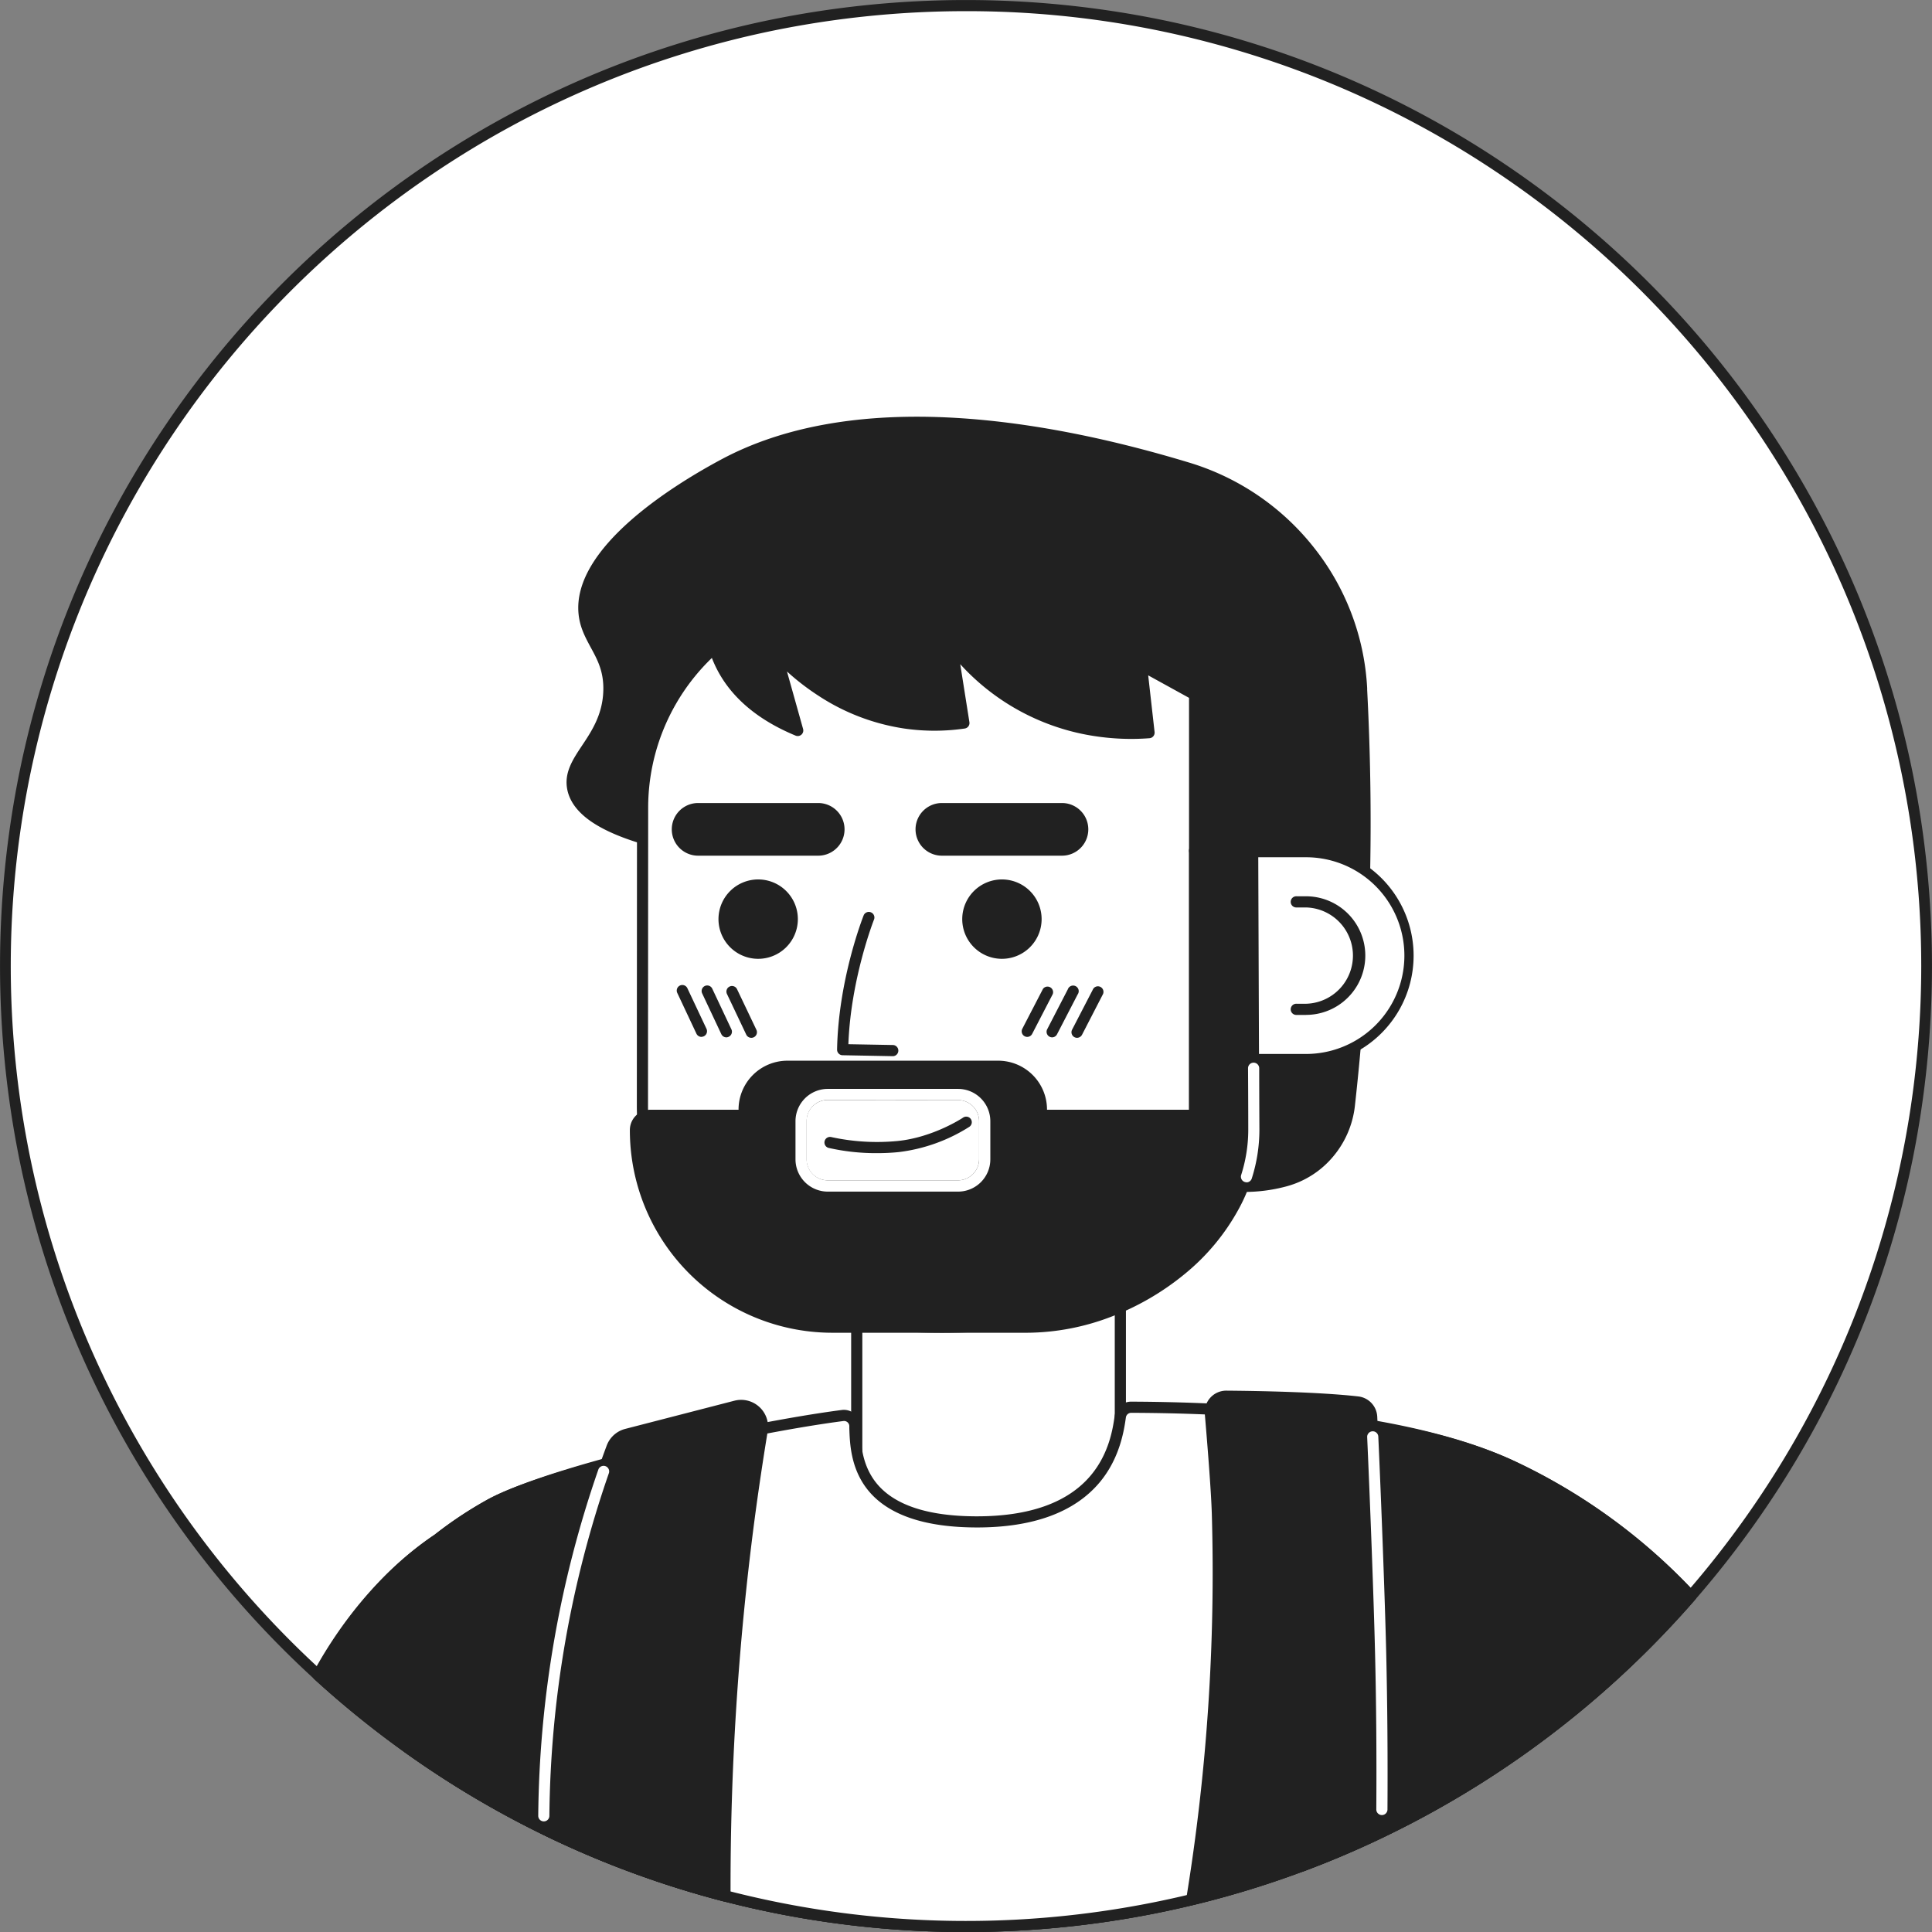 <svg id="Livello_1" data-name="Livello 1" xmlns="http://www.w3.org/2000/svg" viewBox="0 0 590 590"><rect x="0" y="0" width="590" height="590" fill="#808080" stroke="none"/><defs><style>.cls-1{fill:#fff;}.cls-2{fill:#212121;}</style></defs><circle class="cls-1" cx="295" cy="295" r="293.3"/><path class="cls-2" d="M300,595a297.66,297.66,0,0,1-59.45-6,293.35,293.35,0,0,1-105.49-44.39A295.88,295.88,0,0,1,28.18,414.83,294.05,294.05,0,0,1,11,359.45a298,298,0,0,1,0-118.9A293.35,293.35,0,0,1,55.38,135.06,295.88,295.88,0,0,1,185.17,28.18,294.05,294.05,0,0,1,240.55,11a298,298,0,0,1,118.9,0A293.35,293.35,0,0,1,464.94,55.38,295.88,295.88,0,0,1,571.82,185.17,294.05,294.05,0,0,1,589,240.55a298,298,0,0,1,0,118.9,293.35,293.35,0,0,1-44.39,105.49A295.88,295.88,0,0,1,414.83,571.82,294.05,294.05,0,0,1,359.45,589,297.66,297.66,0,0,1,300,595ZM300,8.41a293.81,293.81,0,0,0-58.77,5.92A289.87,289.87,0,0,0,137,58.21,292.77,292.77,0,0,0,58.21,137a291.16,291.16,0,0,0,0,326.06A292.77,292.77,0,0,0,137,541.79a291.16,291.16,0,0,0,326.06,0A292.77,292.77,0,0,0,541.79,463a291.16,291.16,0,0,0,0-326.06A292.77,292.77,0,0,0,463,58.21,290.32,290.32,0,0,0,300,8.41Z" transform="translate(-5 -5)"/><path class="cls-1" d="M300,593.3a292.44,292.44,0,0,0,212.3-90.94,172.61,172.61,0,0,0-133.46-65l-2.75,0H293.81c-25.55,0-47.82,3.17-67.47,8.95-46.18,13.56-81.38,48.66-97.11,92.22A292,292,0,0,0,300,593.3Z" transform="translate(-5 -5)"/><path class="cls-2" d="M300,595a293.71,293.71,0,0,1-171.76-55.14,1.69,1.69,0,0,1-.61-2,153.51,153.51,0,0,1,15.49-31.23,151.18,151.18,0,0,1,22.07-26.78,147,147,0,0,1,60.67-35.27,214.65,214.65,0,0,1,31.77-6.69,272,272,0,0,1,36.18-2.32h85.05a175.28,175.28,0,0,1,39.67,4.92,173.37,173.37,0,0,1,36.34,13.29,175.43,175.43,0,0,1,32,20.6,177.32,177.32,0,0,1,26.73,26.87,1.71,1.71,0,0,1-.1,2.24,295.55,295.55,0,0,1-95.41,66.86,293.31,293.31,0,0,1-56.87,18.23A296.73,296.73,0,0,1,300,595ZM131.28,537.84A290.08,290.08,0,0,0,300,591.59a293.23,293.23,0,0,0,60.54-6.29,291.52,291.52,0,0,0,149.49-83,172.59,172.59,0,0,0-56.68-45.39A169.94,169.94,0,0,0,378.82,439h-85a268.35,268.35,0,0,0-35.72,2.29,212,212,0,0,0-31.27,6.58,143.78,143.78,0,0,0-59.27,34.45A147.57,147.57,0,0,0,146,508.52,149.76,149.76,0,0,0,131.28,537.84Z" transform="translate(-5 -5)"/><path class="cls-2" d="M228.91,200.62a65.74,65.74,0,0,0-15.66,18.27c-10.48,18.2-9,36.33-8.11,43.19-18.94-4.95-24.2-11.19-25.23-16.23-1.88-9.26,10.44-14.81,11-29.57.45-11.38-6.6-15.14-7.54-23.78-2.35-21.69,37.19-42.76,42.91-45.8,41.17-21.94,99.45-11.47,141.27,1.18a74.79,74.79,0,0,1,53.24,67.39l0,.52a775.53,775.53,0,0,1-3.74,126.75,27,27,0,0,1-19.59,23.17l-.25.07a49.71,49.71,0,0,1-30.54-1.94Z" transform="translate(-5 -5)"/><path class="cls-2" d="M385.18,369a53,53,0,0,1-19.08-3.61,1.59,1.59,0,0,1-.68-.49L228.7,203a63.2,63.2,0,0,0-22.08,41.91,70.62,70.62,0,0,0,.21,16.94,1.71,1.71,0,0,1-.57,1.5,1.69,1.69,0,0,1-1.55.37c-8.82-2.3-15.51-5.12-19.91-8.36-3.66-2.7-5.86-5.79-6.55-9.18-1.06-5.17,1.66-9.24,4.53-13.55s6.17-9.27,6.45-16.43c.24-6-1.73-9.64-3.82-13.47-1.61-3-3.27-6-3.71-10.05-2.24-20.62,29.88-40.08,43.8-47.5,18.79-10,42.77-14.23,71.29-12.57,21.55,1.26,45.53,5.84,71.27,13.63a76.72,76.72,0,0,1,38.13,25.9,75.37,75.37,0,0,1,16.32,43l0,.52a780.92,780.92,0,0,1-3.74,127,29,29,0,0,1-6.65,15.53,28,28,0,0,1-14.2,9.09l-.26.07A49.47,49.47,0,0,1,385.18,369Zm-17.44-6.63a48.23,48.23,0,0,0,29.08,1.72l.25-.07a24.54,24.54,0,0,0,12.47-8,25.59,25.59,0,0,0,5.87-13.71,776.46,776.46,0,0,0,3.72-126.48l0-.51a72,72,0,0,0-15.59-41.11,73.4,73.4,0,0,0-36.45-24.75c-24-7.27-53.63-13.83-82.16-13.83-20.66,0-40.76,3.44-57.81,12.52a151.82,151.82,0,0,0-24.21,15.73,66.91,66.91,0,0,0-13.18,13.65c-3.57,5.22-5.12,10.17-4.62,14.74.36,3.38,1.8,6,3.31,8.79,2.11,3.88,4.51,8.27,4.23,15.23-.31,8.12-4,13.7-7,18.18-2.68,4-4.79,7.21-4,11,.53,2.58,2.24,4.91,5.24,7.12,3.65,2.69,9.14,5.09,16.34,7.15a73.83,73.83,0,0,1,.07-15.23,66.68,66.68,0,0,1,24.61-45.25,1.69,1.69,0,0,1,2.37.22Z" transform="translate(-5 -5)"/><path class="cls-1" d="M347.14,457.45c0,23.33-80.5,27.25-80.5,0v-64.4h80.5Z" transform="translate(-5 -5)"/><path class="cls-2" d="M304.56,478.15c-10.42,0-20-1.68-26.89-4.73-8.33-3.67-12.74-9.19-12.74-16v-64.4a1.7,1.7,0,0,1,1.71-1.7h80.5a1.7,1.7,0,0,1,1.7,1.7v64.4h0a12.92,12.92,0,0,1-4.22,9.29,31,31,0,0,1-10.31,6.33C326.29,476.3,315.45,478.15,304.56,478.15Zm-36.22-83.4v62.7a11.12,11.12,0,0,0,2.8,7.39,21.69,21.69,0,0,0,7.9,5.46c6.5,2.87,15.57,4.44,25.52,4.44,10.47,0,20.85-1.76,28.48-4.83a27.69,27.69,0,0,0,9.18-5.59,9.64,9.64,0,0,0,3.21-6.87h0v-62.7Z" transform="translate(-5 -5)"/><path class="cls-1" d="M333.1,406.47a214.48,214.48,0,0,1-78.65.34,65.19,65.19,0,0,1-53.27-64.19l.06-90.94a65.26,65.26,0,0,1,65.3-65.22l53.93,0a65.26,65.26,0,0,1,65.23,65.3l-.06,90.7A65.1,65.1,0,0,1,333.1,406.47Z" transform="translate(-5 -5)"/><path class="cls-2" d="M292.81,412a213.74,213.74,0,0,1-38.66-3.5,66.87,66.87,0,0,1-54.67-65.87l.05-90.94a66.92,66.92,0,0,1,67-66.93h0l53.93,0a66.91,66.91,0,0,1,66.93,67l0,90.7a67,67,0,0,1-32.26,57.33,66.17,66.17,0,0,1-21.66,8.32A214.54,214.54,0,0,1,292.81,412ZM266.5,188.16a63.51,63.51,0,0,0-63.56,63.52l-.05,90.94a63.47,63.47,0,0,0,51.87,62.52,212.08,212.08,0,0,0,78-.35l.32,1.68-.32-1.68a63.44,63.44,0,0,0,51.16-62.3l.05-90.7a63.5,63.5,0,0,0-63.52-63.6l-53.93,0Z" transform="translate(-5 -5)"/><path class="cls-1" d="M403.86,265.09H385.69v5.71l0,52.06v5.71h18.17a31.74,31.74,0,1,0,0-63.48Z" transform="translate(-5 -5)"/><path class="cls-2" d="M403.84,330.28H385.65a1.71,1.71,0,0,1-1.7-1.71l0-63.48a1.71,1.71,0,0,1,1.7-1.7h18.17a33.45,33.45,0,0,1,0,66.89Zm-16.48-3.42h16.48a30,30,0,0,0,0-60.07H387.39Z" transform="translate(-5 -5)"/><path class="cls-2" d="M403.84,314.94H401a1.71,1.71,0,1,1,0-3.41h2.84a14.71,14.71,0,0,0,0-29.41H401a1.71,1.71,0,1,1,0-3.41h2.83a18.11,18.11,0,0,1,0,36.22Z" transform="translate(-5 -5)"/><path class="cls-2" d="M248.65,285.91a12.12,12.12,0,1,1-11.89-12.34A12.11,12.11,0,0,1,248.65,285.91Z" transform="translate(-5 -5)"/><path class="cls-2" d="M323.09,285.91a12.12,12.12,0,1,1-11.89-12.34A12.11,12.11,0,0,1,323.09,285.91Z" transform="translate(-5 -5)"/><path class="cls-2" d="M277.69,327.54h0l-15.39-.29a1.7,1.7,0,0,1-1.67-1.73c.4-21.4,7.84-40.28,8.15-41.07a1.71,1.71,0,0,1,3.17,1.26h0c-.08.19-7.13,18.09-7.87,38.17l13.68.25a1.71,1.71,0,0,1,0,3.41Z" transform="translate(-5 -5)"/><path class="cls-2" d="M272.86,357.15a65.47,65.47,0,0,1-14.81-1.6,1.7,1.7,0,0,1,.85-3.3h0a65.57,65.57,0,0,0,20.22,1.19c10.9-1.09,19.94-7.09,20-7.15a1.7,1.7,0,0,1,1.9,2.82,51.75,51.75,0,0,1-21.59,7.72C277.15,357.06,274.94,357.15,272.86,357.15Z" transform="translate(-5 -5)"/><path class="cls-2" d="M318.71,321.65a1.7,1.7,0,0,1-1.51-2.49L323.5,307a1.71,1.71,0,0,1,3,1.57l-6.31,12.19A1.7,1.7,0,0,1,318.71,321.65Z" transform="translate(-5 -5)"/><path class="cls-2" d="M326.31,321.79a1.7,1.7,0,0,1-1.51-2.49l6.3-12.19a1.71,1.71,0,1,1,3,1.57l-6.31,12.19A1.7,1.7,0,0,1,326.31,321.79Z" transform="translate(-5 -5)"/><path class="cls-2" d="M333.91,321.93a1.69,1.69,0,0,1-.78-.19,1.71,1.71,0,0,1-.73-2.3l6.31-12.19a1.7,1.7,0,1,1,3,1.57L335.43,321A1.73,1.73,0,0,1,333.91,321.93Z" transform="translate(-5 -5)"/><path class="cls-2" d="M234.42,321.93a1.7,1.7,0,0,1-1.54-1L227,308.54a1.7,1.7,0,0,1,3.08-1.46L236,319.5a1.71,1.71,0,0,1-.82,2.27A1.68,1.68,0,0,1,234.42,321.93Z" transform="translate(-5 -5)"/><path class="cls-2" d="M226.82,321.79a1.71,1.71,0,0,1-1.55-1l-5.84-12.42a1.7,1.7,0,0,1,3.08-1.45l5.85,12.42a1.71,1.71,0,0,1-.82,2.27A1.68,1.68,0,0,1,226.82,321.79Z" transform="translate(-5 -5)"/><path class="cls-2" d="M219.22,321.65a1.71,1.71,0,0,1-1.55-1l-5.84-12.42a1.7,1.7,0,0,1,3.08-1.45l5.85,12.42a1.72,1.72,0,0,1-1.54,2.43Z" transform="translate(-5 -5)"/><path class="cls-2" d="M254.87,266.31H218.19a8,8,0,0,1,0-16.08h36.68a8,8,0,1,1,0,16.08Z" transform="translate(-5 -5)"/><path class="cls-2" d="M329.31,266.31H292.63a8,8,0,0,1,0-16.08h36.68a8,8,0,1,1,0,16.08Z" transform="translate(-5 -5)"/><path class="cls-2" d="M378.9,214.25a74.49,74.49,0,0,0-18.08-27.83c-30.28-28.9-86.68-29.61-140-.29,1,8.07-1.58,29.86,27.83,42L242,204.39c5.16,5.54,18.64,18.41,39.43,21.45a62.15,62.15,0,0,0,18,0q-1.89-11.88-3.77-23.77a68.68,68.68,0,0,0,20.59,18,70.15,70.15,0,0,0,39.71,8.69q-1.15-10.29-2.32-20.58l16.24,8.94v47.73h17.78V214.25Z" transform="translate(-5 -5)"/><path class="cls-2" d="M387.59,266.53H369.81a1.7,1.7,0,0,1-1.7-1.7V218.11l-12.47-6.87,1.95,17.31a1.74,1.74,0,0,1-.38,1.28,1.69,1.69,0,0,1-1.19.61,73.66,73.66,0,0,1-16.52-.61,69.53,69.53,0,0,1-41.26-22l2.8,17.7a1.69,1.69,0,0,1-1.44,1.95,64.15,64.15,0,0,1-18.46,0,65.31,65.31,0,0,1-26.25-10.05,74,74,0,0,1-9.56-7.37l4.93,17.59a1.7,1.7,0,0,1-2.29,2c-11.57-4.79-19.69-11.68-24.13-20.47-3.74-7.41-4.18-14.73-4.47-19.58-.08-1.31-.15-2.44-.27-3.35a1.73,1.73,0,0,1,.87-1.71,185.65,185.65,0,0,1,40.5-16.54,146.8,146.8,0,0,1,39-5.35,105.58,105.58,0,0,1,34.77,5.71A77.21,77.21,0,0,1,362,185.18a76.33,76.33,0,0,1,18.06,27.36h7.53a1.71,1.71,0,0,1,1.7,1.71v50.58A1.7,1.7,0,0,1,387.59,266.53Zm-16.08-3.4h14.38V216h-7a1.71,1.71,0,0,1-1.59-1.09,70.61,70.61,0,0,0-44.21-43.2,102.56,102.56,0,0,0-33.65-5.52,142.85,142.85,0,0,0-38.08,5.24,181.26,181.26,0,0,0-38.77,15.7c.07.73.11,1.53.17,2.41.29,4.84.69,11.46,4.11,18.24a34,34,0,0,0,7.74,10A48.42,48.42,0,0,0,246,225.13l-5.69-20.28a1.7,1.7,0,0,1,2.88-1.62,72.37,72.37,0,0,0,13.54,11.39,62.07,62.07,0,0,0,24.89,9.54,60.72,60.72,0,0,0,15.77.22l-3.49-22a1.7,1.7,0,0,1,3-1.31A66.32,66.32,0,0,0,340,226.46a70.54,70.54,0,0,0,14,.7l-2.12-18.81a1.7,1.7,0,0,1,2.52-1.68l16.23,8.94a1.69,1.69,0,0,1,.88,1.49Z" transform="translate(-5 -5)"/><path class="cls-2" d="M387.59,264.83H369.81v80.75H323.08V343.8a13.18,13.18,0,0,0-13.19-13.19H245.48a13.19,13.19,0,0,0-13.2,13.19v1.78H203.54a4.49,4.49,0,0,0-4.49,4.49,60.21,60.21,0,0,0,60.21,60.21h59.45c33.25,0,69.19-27,69.19-60.21C387.9,349.51,387.59,264.83,387.59,264.83ZM305.73,359a8.14,8.14,0,0,1-8.15,8.15H257.79a8.15,8.15,0,0,1-8.15-8.15V347.39a8.15,8.15,0,0,1,8.15-8.15h39.79a8.14,8.14,0,0,1,8.15,8.15Z" transform="translate(-5 -5)"/><path class="cls-2" d="M318.71,412H259.26a61.84,61.84,0,0,1-61.91-61.91,6.2,6.2,0,0,1,6.19-6.19h27v-.08a14.92,14.92,0,0,1,14.9-14.9h64.41a14.92,14.92,0,0,1,14.89,14.9v.08h43.33V264.83a1.7,1.7,0,0,1,1.7-1.7h17.78a1.7,1.7,0,0,1,1.7,1.7c0,3.45.31,84.68.31,85.24a50.61,50.61,0,0,1-6.34,24.25A66.89,66.89,0,0,1,366.86,394a80.72,80.72,0,0,1-22.71,13.18A72.68,72.68,0,0,1,318.71,412Zm-115.17-64.7a2.79,2.79,0,0,0-2.79,2.79,58.46,58.46,0,0,0,58.51,58.51h59.45A69.46,69.46,0,0,0,343,404a77.53,77.53,0,0,0,21.74-12.63,63.46,63.46,0,0,0,15.58-18.63,47.34,47.34,0,0,0,5.93-22.63c0-.52-.26-71.56-.31-83.54H371.51v79.05a1.7,1.7,0,0,1-1.7,1.7H323.08a1.7,1.7,0,0,1-1.7-1.7V343.8a11.51,11.51,0,0,0-11.49-11.49H245.48A11.5,11.5,0,0,0,234,343.8v1.78a1.7,1.7,0,0,1-1.71,1.7Zm94,21.62H257.79a9.87,9.87,0,0,1-9.86-9.86V347.39a9.87,9.87,0,0,1,9.86-9.86h39.79a9.87,9.87,0,0,1,9.85,9.86V359A9.86,9.86,0,0,1,297.58,368.9Zm-39.79-28a6.45,6.45,0,0,0-6.45,6.45V359a6.45,6.45,0,0,0,6.45,6.45h39.79A6.46,6.46,0,0,0,304,359V347.39a6.46,6.46,0,0,0-6.45-6.45Z" transform="translate(-5 -5)"/><path class="cls-1" d="M297.58,368.9H257.79a9.87,9.87,0,0,1-9.86-9.86V347.39a9.87,9.87,0,0,1,9.86-9.86h39.79a9.87,9.87,0,0,1,9.85,9.86V359A9.86,9.86,0,0,1,297.58,368.9Zm-39.79-28a6.45,6.45,0,0,0-6.45,6.45V359a6.45,6.45,0,0,0,6.45,6.45h39.79A6.46,6.46,0,0,0,304,359V347.39a6.46,6.46,0,0,0-6.45-6.45Zm127.87,25.14a1.57,1.57,0,0,1-.52-.08,1.7,1.7,0,0,1-1.11-2.14,45.44,45.44,0,0,0,2.17-13.79c0-.15,0-6.83-.07-18.81a1.7,1.7,0,0,1,1.7-1.7h0a1.71,1.71,0,0,1,1.71,1.69c0,8.48.06,18.62.06,18.82a49,49,0,0,1-2.32,14.82A1.7,1.7,0,0,1,385.66,366.08Z" transform="translate(-5 -5)"/><path class="cls-1" d="M300,593.3A292.6,292.6,0,0,0,521.37,492.4,178,178,0,0,0,468,453.26c-28.35-13.64-73.59-18.35-117.51-18.51a3.31,3.31,0,0,0-3.31,2.85c-1.17,8.18-4.93,32.16-43.75,32.16-37.36,0-37-20.85-37.35-29.29a3.33,3.33,0,0,0-3.75-3.19c-29.58,3.83-90.23,17.47-107.79,27.28A118.36,118.36,0,0,0,138.75,475c-16.08,10.73-28.46,26.6-36.57,41.5A292.26,292.26,0,0,0,300,593.3Z" transform="translate(-5 -5)"/><path class="cls-2" d="M300,595a293.59,293.59,0,0,1-156.53-44.91A297.4,297.4,0,0,1,101,517.8a1.69,1.69,0,0,1-.34-2.07c9.53-17.52,22.69-32.46,37.06-42.07a121.25,121.25,0,0,1,15.92-10.59c10.88-6.08,35.88-12.66,49.82-16.05,20.9-5.07,43.35-9.45,58.58-11.43a5,5,0,0,1,5.67,4.81c0,.23,0,.47,0,.71.15,4.39.37,11,4.78,16.62,5.39,6.85,15.77,10.33,30.85,10.33,16.05,0,27.73-4.18,34.69-12.41,5.72-6.76,6.84-14.55,7.37-18.29a5.06,5.06,0,0,1,5-4.32h0c36.5.14,86.64,3.48,118.24,18.68a179.77,179.77,0,0,1,53.92,39.53,1.7,1.7,0,0,1,0,2.27,295.76,295.76,0,0,1-98.28,74.05A293.68,293.68,0,0,1,300,595ZM104.32,516.18a291.51,291.51,0,0,0,414.76-23.74,176.94,176.94,0,0,0-51.86-37.65c-17.12-8.23-51.28-18.1-116.77-18.34h0a1.64,1.64,0,0,0-1.62,1.39c-.53,3.74-1.78,12.5-8.14,20-7.64,9-20.19,13.62-37.29,13.62-16.18,0-27.46-3.92-33.53-11.64-5.09-6.48-5.35-14.07-5.5-18.6,0-.24,0-.48,0-.7a1.6,1.6,0,0,0-1.82-1.56c-30.19,3.91-90.22,17.6-107.17,27.07a117.32,117.32,0,0,0-15.53,10.33l-.11.09C126.08,485.55,113.55,499.62,104.32,516.18Z" transform="translate(-5 -5)"/><path class="cls-2" d="M114.68,497.79a131.66,131.66,0,0,0-12.38,18.85,293.11,293.11,0,0,0,93.12,57.44,359.74,359.74,0,0,1,20.3-128.44c-24.85,5.57-50.34,12.84-61.22,18.92A118.36,118.36,0,0,0,138.75,475a100.11,100.11,0,0,0-15.32,12.77A131.42,131.42,0,0,0,114.68,497.79Z" transform="translate(-5 -5)"/><path class="cls-2" d="M195.42,575.78a1.64,1.64,0,0,1-.61-.11,295.28,295.28,0,0,1-93.66-57.77,1.71,1.71,0,0,1-.35-2.07,134.79,134.79,0,0,1,12.55-19.1h0a129.37,129.37,0,0,1,8.86-10.1v0a102.24,102.24,0,0,1,15.53-12.95,121.25,121.25,0,0,1,15.92-10.59c9.87-5.51,32.93-12.65,61.68-19.1a1.72,1.72,0,0,1,1.65.53,1.71,1.71,0,0,1,.33,1.7A357.76,357.76,0,0,0,197.12,574a1.7,1.7,0,0,1-1.7,1.74Zm-91-59.49a291.65,291.65,0,0,0,89.23,55.29A361.35,361.35,0,0,1,213.11,448c-27.05,6.2-48.52,12.9-57.77,18.07a117.32,117.32,0,0,0-15.53,10.33l-.11.09a98.58,98.58,0,0,0-15,12.54,126.6,126.6,0,0,0-8.63,9.84h0A130.41,130.41,0,0,0,104.44,516.29Zm10.24-18.5Z" transform="translate(-5 -5)"/><path class="cls-2" d="M402.32,575A293.82,293.82,0,0,0,521.37,492.4,178,178,0,0,0,468,453.26c-15.39-7.41-34.91-11.85-56.54-14.4a557.78,557.78,0,0,1-3.34,99.71C406.5,551.29,404.54,563.41,402.32,575Z" transform="translate(-5 -5)"/><path class="cls-2" d="M402.32,576.65a1.66,1.66,0,0,1-1.1-.4,1.69,1.69,0,0,1-.57-1.62c2.33-12.13,4.26-24.33,5.74-36.27A557.66,557.66,0,0,0,409.72,439a1.7,1.7,0,0,1,1.9-1.78c23.91,2.82,42.58,7.58,57.08,14.55a179.77,179.77,0,0,1,53.92,39.53,1.7,1.7,0,0,1,0,2.27,295.68,295.68,0,0,1-119.75,83A1.7,1.7,0,0,1,402.32,576.65Zm10.91-135.86a561.7,561.7,0,0,1-3.46,98c-1.37,11-3.12,22.29-5.21,33.5a292,292,0,0,0,114.52-79.84,176.94,176.94,0,0,0-51.86-37.65C453.48,448.18,435.8,443.6,413.23,440.79Z" transform="translate(-5 -5)"/><path class="cls-2" d="M233.74,469.37q1.86-14.08,4.1-27.6a6.53,6.53,0,0,0-8.09-7.36L196.44,443a6.53,6.53,0,0,0-4.49,4A329.41,329.41,0,0,0,171,563.47,290.73,290.73,0,0,0,226.4,584,858.3,858.3,0,0,1,233.74,469.37Z" transform="translate(-5 -5)"/><path class="cls-2" d="M226.4,585.67a2.1,2.1,0,0,1-.43,0A294,294,0,0,1,170.29,565a1.69,1.69,0,0,1-1-1.52,331.48,331.48,0,0,1,21-117.06,8.23,8.23,0,0,1,5.65-5.06l33.31-8.6a8.23,8.23,0,0,1,10.2,9.29c-1.5,9.12-2.88,18.39-4.09,27.55h0A860,860,0,0,0,228.1,584a1.69,1.69,0,0,1-.66,1.35A1.66,1.66,0,0,1,226.4,585.67Zm-53.66-23.26a290.57,290.57,0,0,0,51.95,19.35,864.34,864.34,0,0,1,7.36-112.61h0c1.22-9.19,2.6-18.49,4.11-27.65a4.73,4.73,0,0,0-1.49-4.33,4.83,4.83,0,0,0-4.49-1.11l-33.32,8.6a4.8,4.8,0,0,0-3.31,3,327.91,327.91,0,0,0-20.81,114.79Zm61-93Z" transform="translate(-5 -5)"/><path class="cls-1" d="M171.05,561.22h0a1.7,1.7,0,0,1-1.68-1.72,331.11,331.11,0,0,1,18.33-105.64,1.7,1.7,0,1,1,3.21,1.11,328.36,328.36,0,0,0-18.14,104.56A1.7,1.7,0,0,1,171.05,561.22Z" transform="translate(-5 -5)"/><path class="cls-2" d="M427,564.44q.29-26.52-.33-54.48c-.41-17.83-1.81-53.94-2.69-72.19a4.88,4.88,0,0,0-4.33-4.61c-12.09-1.36-30.94-1.67-40.09-1.75a4.88,4.88,0,0,0-4.9,5.3c.69,8,1.93,23.14,2.15,30.63a617.67,617.67,0,0,1-7.83,117.78A291.41,291.41,0,0,0,427,564.44Z" transform="translate(-5 -5)"/><path class="cls-2" d="M368.94,586.82a1.69,1.69,0,0,1-1.68-2,618.67,618.67,0,0,0,7.81-117.45c-.22-7.41-1.44-22.32-2.14-30.55a6.57,6.57,0,0,1,6.55-7.14h0c9.89.08,28.28.41,40.27,1.76a6.55,6.55,0,0,1,5.84,6.22c.91,19,2.29,54.65,2.7,72.23.41,17.86.52,36.2.32,54.54a1.68,1.68,0,0,1-1,1.51,293.17,293.17,0,0,1-58.36,20.81A1.81,1.81,0,0,1,368.94,586.82Zm10.54-153.7a3.16,3.16,0,0,0-3.16,3.44c.71,8.26,1.93,23.24,2.15,30.73A621.06,621.06,0,0,1,371,582.85a289.81,289.81,0,0,0,54.24-19.49c.17-17.94.06-35.89-.34-53.36s-1.78-53.2-2.69-72.15a3.16,3.16,0,0,0-2.82-3c-11.83-1.34-30.09-1.66-39.92-1.74ZM427,564.44Z" transform="translate(-5 -5)"/><path class="cls-1" d="M427,559.29h0a1.71,1.71,0,0,1-1.7-1.71c.11-16,0-32-.38-47.58-.37-16-1.54-46.78-2.41-66.13a1.7,1.7,0,1,1,3.4-.15c.88,19.36,2.05,50.18,2.42,66.2.36,15.65.48,31.69.38,47.68A1.71,1.71,0,0,1,427,559.29Z" transform="translate(-5 -5)"/></svg>